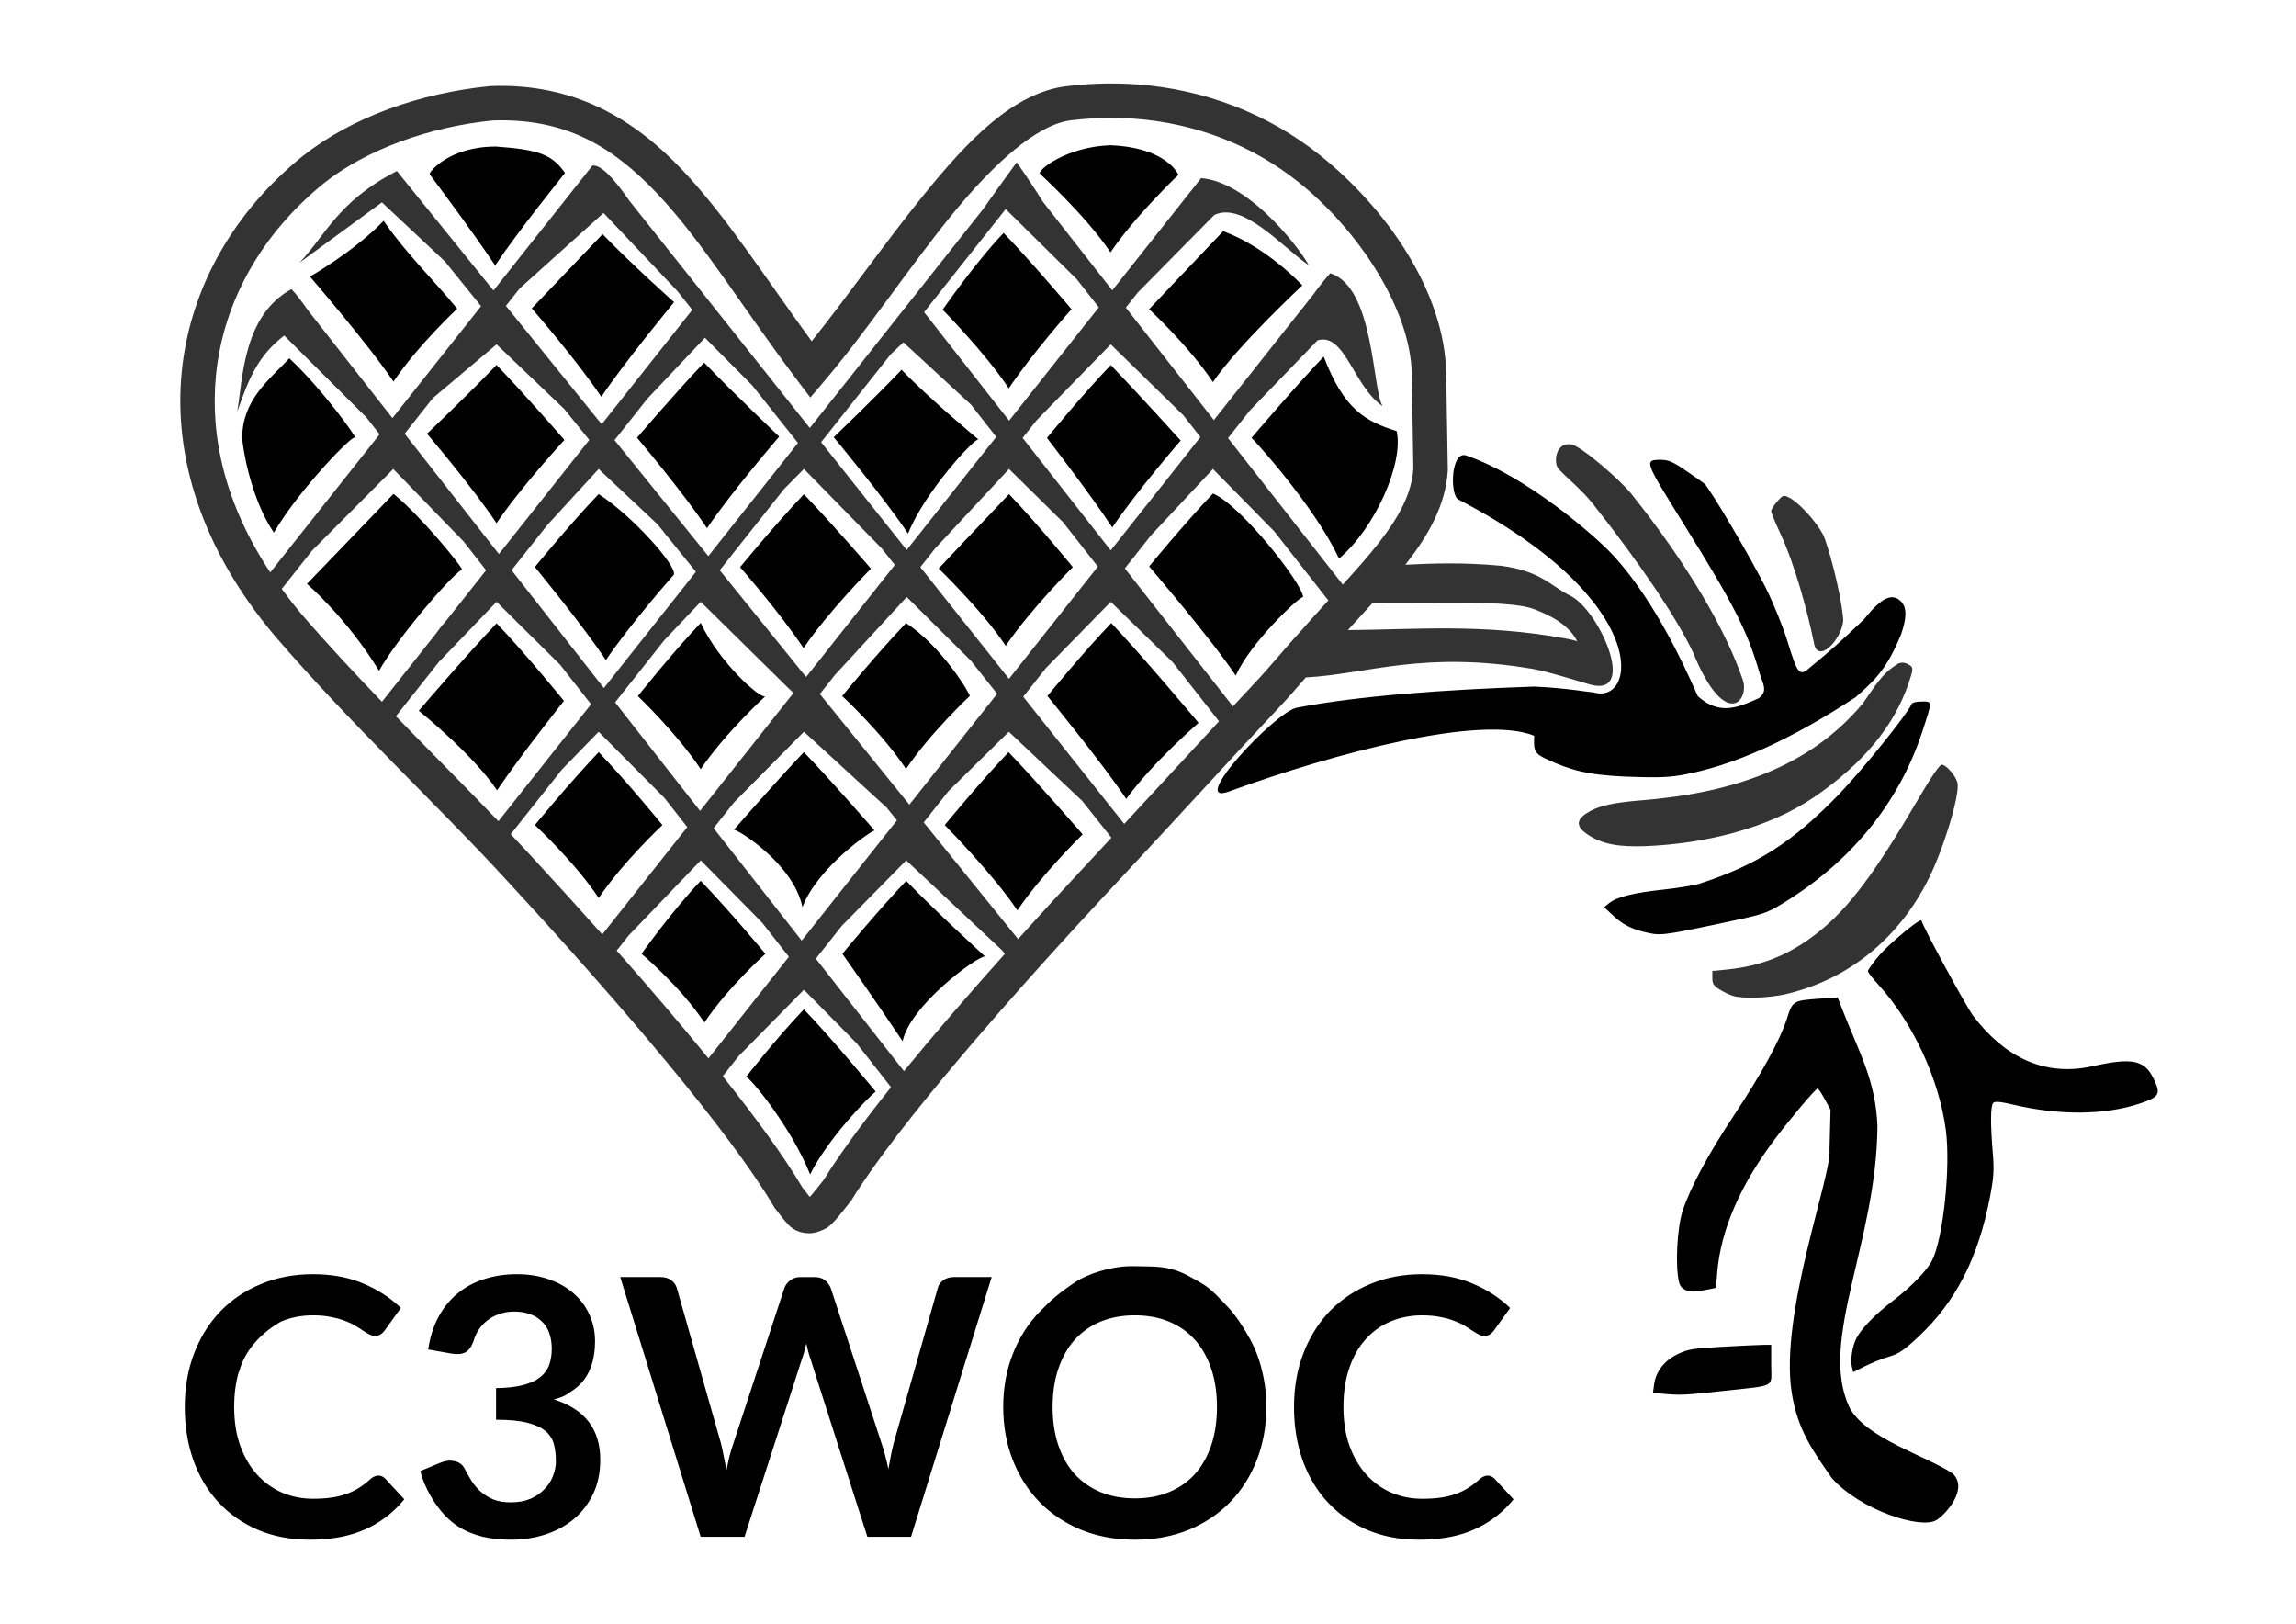 <?xml version="1.0" encoding="UTF-8" standalone="no"?>
<!-- Created with Inkscape (http://www.inkscape.org/) -->

<svg
   width="297mm"
   height="210mm"
   viewBox="0 0 297 210"
   version="1.1"
   id="svg8"
   inkscape:version="1.2.2 (b0a8486541, 2022-12-01)"
   sodipodi:docname="c3woc-siebdruck.svg"
   xmlns:inkscape="http://www.inkscape.org/namespaces/inkscape"
   xmlns:sodipodi="http://sodipodi.sourceforge.net/DTD/sodipodi-0.dtd"
   xmlns:xlink="http://www.w3.org/1999/xlink"
   xmlns="http://www.w3.org/2000/svg"
   xmlns:svg="http://www.w3.org/2000/svg"
   xmlns:rdf="http://www.w3.org/1999/02/22-rdf-syntax-ns#"
   xmlns:cc="http://creativecommons.org/ns#"
   xmlns:dc="http://purl.org/dc/elements/1.1/">
  <title
     id="title721">C3WOC Logo</title>
  <defs
     id="defs2">
    <color-profile
       name="ISO-Coated-v2-300---ECI-"
       xlink:href="/usr/share/color/icc/colord/ISOcoated_v2_300_eci.icc"
       id="color-profile724" />
  </defs>
  <sodipodi:namedview
     id="base"
     pagecolor="#ffffff"
     bordercolor="#666666"
     borderopacity="1.0"
     inkscape:pageopacity="0.0"
     inkscape:pageshadow="2"
     inkscape:zoom="0.5"
     inkscape:cx="113"
     inkscape:cy="616"
     inkscape:document-units="mm"
     inkscape:current-layer="layer2"
     showgrid="false"
     inkscape:window-width="1920"
     inkscape:window-height="1043"
     inkscape:window-x="0"
     inkscape:window-y="0"
     inkscape:window-maximized="1"
     showguides="false"
     inkscape:guide-bbox="true"
     fit-margin-top="0"
     fit-margin-left="0"
     fit-margin-right="0"
     fit-margin-bottom="0"
     inkscape:snap-grids="true"
     inkscape:snap-to-guides="true"
     inkscape:snap-page="true"
     inkscape:showpageshadow="2"
     inkscape:pagecheckerboard="0"
     inkscape:deskcolor="#d1d1d1">
    <sodipodi:guide
       position="73.999,51.999"
       orientation="0,1"
       id="guide828"
       inkscape:locked="false" />
    <sodipodi:guide
       position="40.098,-0.001"
       orientation="0,1"
       id="guide1135"
       inkscape:locked="false" />
    <inkscape:grid
       type="xygrid"
       id="grid1625"
       originx="114.832"
       originy="-156.484" />
    <sodipodi:guide
       position="73.999,51.999"
       orientation="1,0"
       id="guide4777"
       inkscape:locked="false" />
    <sodipodi:guide
       position="26.847,26.099"
       orientation="1,0"
       id="guide1080"
       inkscape:locked="false" />
    <sodipodi:guide
       position="21.422,40.247"
       orientation="0,1"
       id="guide1118"
       inkscape:locked="false" />
    <sodipodi:guide
       position="28.943,19.654"
       orientation="0,1"
       id="guide1208"
       inkscape:locked="false" />
    <sodipodi:guide
       position="28.286,23.763"
       orientation="0,1"
       id="guide1238"
       inkscape:locked="false" />
    <sodipodi:guide
       position="23.55,38.549"
       orientation="1,0"
       id="guide1252"
       inkscape:locked="false" />
    <sodipodi:guide
       position="30.115,20.213"
       orientation="1,0"
       id="guide1254"
       inkscape:locked="false" />
    <sodipodi:guide
       position="24.556,20.256"
       orientation="0,1"
       id="guide1266"
       inkscape:locked="false" />
    <sodipodi:guide
       position="33.395,39.456"
       orientation="1,0"
       id="guide1286"
       inkscape:locked="false" />
    <sodipodi:guide
       position="30.542,27.876"
       orientation="0,1"
       id="guide1330"
       inkscape:locked="false" />
    <sodipodi:guide
       position="27.397,31.992"
       orientation="0,1"
       id="guide1348"
       inkscape:locked="false" />
    <sodipodi:guide
       position="36.652,27.356"
       orientation="1,0"
       id="guide1350"
       inkscape:locked="false" />
    <sodipodi:guide
       position="20.287,24.398"
       orientation="1,0"
       id="guide1352"
       inkscape:locked="false" />
    <sodipodi:guide
       position="24.887,36.116"
       orientation="0,1"
       id="guide1402"
       inkscape:locked="false" />
    <sodipodi:guide
       position="17.026,29.662"
       orientation="1,0"
       id="guide1428"
       inkscape:locked="false" />
    <sodipodi:guide
       position="13.725,31.122"
       orientation="1,0"
       id="guide1430"
       inkscape:locked="false" />
    <sodipodi:guide
       position="35.397,44.358"
       orientation="0,1"
       inkscape:locked="false"
       id="guide4050" />
    <sodipodi:guide
       position="39.918,40.261"
       orientation="1,0"
       inkscape:locked="false"
       id="guide4052" />
    <sodipodi:guide
       position="25.491,48.503"
       orientation="0,1"
       inkscape:locked="false"
       id="guide4464" />
    <sodipodi:guide
       position="14.399,39.621"
       orientation="0,1"
       inkscape:locked="false"
       id="guide5787" />
    <sodipodi:guide
       position="26.913,39.252"
       orientation="0,1"
       inkscape:locked="false"
       id="guide5789" />
    <sodipodi:guide
       position="20.562,47.766"
       orientation="0,1"
       inkscape:locked="false"
       id="guide5791" />
    <sodipodi:guide
       position="20.612,47.424"
       orientation="0,1"
       inkscape:locked="false"
       id="guide5793" />
    <sodipodi:guide
       position="36.921,43.235"
       orientation="0,1"
       inkscape:locked="false"
       id="guide5795" />
    <sodipodi:guide
       position="36.927,43.609"
       orientation="0,1"
       inkscape:locked="false"
       id="guide5797" />
    <sodipodi:guide
       position="10.471,43.101"
       orientation="1,0"
       inkscape:locked="false"
       id="guide5799" />
    <sodipodi:guide
       position="17.347,35.009"
       orientation="0,1"
       inkscape:locked="false"
       id="guide5801" />
    <sodipodi:guide
       position="17.084,35.38"
       orientation="0,1"
       inkscape:locked="false"
       id="guide5803" />
    <sodipodi:guide
       position="43.189,42.71"
       orientation="1,0"
       inkscape:locked="false"
       id="guide5807" />
    <sodipodi:guide
       position="20.563,30.857"
       orientation="0,1"
       inkscape:locked="false"
       id="guide5809" />
    <sodipodi:guide
       position="21.732,31.231"
       orientation="0,1"
       inkscape:locked="false"
       id="guide5811" />
    <sodipodi:guide
       position="26.982,22.614"
       orientation="0,1"
       inkscape:locked="false"
       id="guide5813" />
    <sodipodi:guide
       position="26.724,22.994"
       orientation="0,1"
       inkscape:locked="false"
       id="guide5815" />
    <sodipodi:guide
       position="31.196,26.748"
       orientation="0,1"
       id="guide5832"
       inkscape:locked="false" />
    <sodipodi:guide
       position="32.691,27.122"
       orientation="0,1"
       id="guide5834"
       inkscape:locked="false" />
    <sodipodi:guide
       position="45.045,40.514"
       orientation="1,0"
       id="guide5836"
       inkscape:locked="false" />
    <sodipodi:guide
       position="8.7,39.621"
       orientation="1,0"
       id="guide5838"
       inkscape:locked="false" />
  </sodipodi:namedview>
  <g
     inkscape:groupmode="layer"
     id="layer2"
     inkscape:label="C3WOC Logo"
     transform="translate(0,158)">
    <path
       id="path956-6"
       style="-inkscape-font-specification:'Lato Bold';fill:#333333;stroke-width:1.162"
       d="M 144.773 -147.197 C 142.539 -147.247 140.271 -147.136 137.984 -146.858 C 131.111 -146.019 125.293 -139.942 119.578 -132.906 C 114.499 -126.653 109.614 -119.614 104.994 -113.867 C 99.048 -121.995 94.035 -129.919 88.256 -136.022 C 81.9 -142.734 74.194 -147.262 63.498 -146.871 L 63.43 -146.869 L 63.362 -146.861 C 54.275 -145.965 45.505 -142.823 39.211 -137.859 L 39.201 -137.853 L 39.191 -137.845 C 30.398 -130.751 24.614 -120.927 23.514 -109.968 C 22.414 -99.01 26.042 -87.006 35.59 -75.708 L 35.596 -75.701 L 35.601 -75.693 C 45.424 -64.279 56.713 -53.768 65.108 -44.619 L 65.111 -44.615 L 65.115 -44.611 C 80.317 -28.186 94.551 -11.395 100.117 -1.925 L 100.199 -1.783 L 100.303 -1.656 C 100.637 -1.241 100.949 -0.815 101.293 -0.388 C 101.453 -0.19 101.667 0.071 101.953 0.346 L 101.955 0.348 L 101.959 0.352 C 101.713 0.117 102.069 0.582 102.656 0.956 C 103.243 1.329 104.025 1.51 104.787 1.5 L 104.791 1.5 L 104.795 1.5 C 105.849 1.482 107.025 0.762 106.973 0.799 L 106.977 0.797 L 106.981 0.795 C 107.278 0.588 107.516 0.361 107.633 0.246 L 107.635 0.244 L 107.637 0.242 C 107.933 -0.048 108.181 -0.333 108.422 -0.621 L 108.422 -0.623 L 108.424 -0.623 C 108.916 -1.21 109.451 -1.898 110.016 -2.603 L 110.104 -2.711 L 110.176 -2.83 C 115.939 -12.222 130.538 -28.989 145.264 -44.727 C 152.661 -52.632 160.034 -60.773 165.21 -66.242 C 166.622 -67.735 167.852 -69.151 168.914 -70.383 C 176.996 -70.828 184.125 -73.889 198.337 -71.475 C 200.278 -71.145 205.123 -69.613 205.656 -69.477 C 211.904 -67.723 206.881 -79.009 203.206 -80.916 C 200.594 -82.167 199.387 -84.151 194.18 -84.824 C 189.19 -85.293 185.233 -85.13 181.796 -84.961 C 184.739 -88.712 186.979 -92.596 187.276 -97.094 L 187.282 -97.186 L 187.075 -109.666 C 186.898 -120.278 179.31 -131.094 170.731 -137.941 C 164.05 -143.273 155.832 -146.459 146.995 -147.092 L 146.994 -147.092 C 146.258 -147.144 145.517 -147.18 144.773 -147.197 z M 144.671 -142.747 C 145.343 -142.732 146.012 -142.701 146.676 -142.654 C 154.646 -142.089 161.983 -139.224 167.951 -134.461 C 175.696 -128.28 182.483 -118.017 182.623 -109.592 L 182.826 -97.363 C 182.609 -94.184 180.98 -91.134 178.289 -87.705 C 176.966 -86.019 175.398 -84.262 173.695 -82.392 L 158.851 -101.34 L 161.69 -104.926 L 170.432 -113.983 C 173.997 -115.039 175.089 -107.965 178.859 -105.471 C 177.511 -107.414 177.816 -120.904 172.07 -122.652 C 172.067 -122.649 172.063 -122.645 172.06 -122.642 L 172.052 -122.649 L 171.926 -122.49 C 171.227 -121.694 170.531 -120.809 169.847 -119.864 L 157.023 -103.673 L 145.631 -118.214 L 147.178 -120.168 L 157.079 -130.199 C 160.812 -131.973 165.88 -126.041 169.279 -123.704 C 168.924 -124.658 162.126 -134.363 155.376 -134.967 L 143.88 -120.45 L 134.899 -131.914 C 133.911 -133.498 132.791 -135.202 131.517 -137.012 C 129.665 -134.47 128.25 -132.488 127.103 -130.868 L 104.754 -102.649 L 81.391 -132.067 C 79.53 -134.77 77.742 -136.771 76.626 -136.581 L 63.835 -120.43 L 51.327 -135.892 L 51.259 -135.837 C 43.717 -131.966 42.035 -127.459 38.741 -124.028 L 49.401 -131.828 L 57.537 -124.204 L 62.229 -118.402 L 50.763 -103.925 L 39.733 -118.005 C 39.018 -119.048 38.329 -119.949 37.702 -120.607 C 31.457 -117.204 31.414 -109.081 30.689 -104.745 C 32.19 -109.032 33.32 -111.936 36.764 -114.604 L 47.395 -104.015 L 49.105 -101.831 L 34.957 -83.967 C 29.156 -92.739 27.138 -101.487 27.945 -109.523 C 28.917 -119.2 34.007 -127.934 41.978 -134.369 C 47.376 -138.622 55.416 -141.585 63.723 -142.418 C 73.105 -142.743 79.188 -139.121 85.023 -132.959 C 90.872 -126.782 96.188 -118.005 103.148 -108.799 L 104.82 -106.586 L 106.619 -108.699 C 112.002 -115.025 117.518 -123.306 123.035 -130.099 C 128.553 -136.892 134.155 -141.905 138.523 -142.438 C 140.601 -142.691 142.654 -142.792 144.671 -142.747 z M 130.093 -130.957 L 139.285 -121.887 L 142.136 -118.248 L 130.533 -103.598 L 119.539 -117.63 L 130.093 -130.957 z M 78.073 -130.456 L 87.607 -120.371 L 89.55 -117.925 L 77.831 -103.129 L 65.441 -118.445 L 67.225 -120.697 L 78.073 -130.456 z M 91.188 -114.317 C 93.235 -112.255 95.282 -110.192 97.329 -108.129 L 103.22 -100.712 L 91.627 -86.075 L 79.493 -101.075 L 83.729 -106.423 C 86.215 -109.055 88.701 -111.686 91.188 -114.317 z M 116.858 -113.727 L 125.582 -105.689 L 128.868 -101.495 L 117.285 -86.871 L 106.217 -100.808 L 115.208 -112.162 L 116.858 -113.727 z M 64.236 -113.466 L 72.999 -105.09 L 76.225 -101.101 L 64.537 -86.343 L 52.344 -101.907 L 55.983 -106.503 L 64.236 -113.466 z M 143.681 -113.466 L 153.084 -104.274 L 155.279 -101.47 L 143.677 -86.82 L 132.284 -101.362 L 134.086 -103.637 L 143.681 -113.466 z M 202.883 -100.552 C 201.192 -100.51 200.999 -98.181 201.534 -97.463 C 202.161 -96.621 204.487 -94.814 206.026 -92.868 C 212.074 -85.221 216.839 -78.195 219.016 -73.596 C 223.154 -63.457 226.352 -67.366 225.444 -70.062 C 223.282 -76.41 218.442 -84.846 211.016 -94.136 C 209.56 -95.957 204.47 -100.347 203.242 -100.529 C 203.116 -100.547 202.996 -100.555 202.883 -100.552 z M 103.992 -97.349 L 114.052 -87.073 L 115.751 -84.933 L 104.274 -70.442 L 93.103 -84.251 L 101.402 -94.729 L 103.992 -97.349 z M 50.873 -97.342 L 59.945 -87.994 L 62.879 -84.249 L 57.677 -77.68 C 57.227 -77.178 56.819 -76.665 56.461 -76.145 L 49.406 -67.237 C 45.859 -70.926 42.326 -74.709 38.99 -78.584 L 38.988 -78.588 C 38.075 -79.668 37.238 -80.75 36.445 -81.833 L 40.378 -86.799 L 50.873 -97.342 z M 77.438 -97.342 L 85.039 -90.206 L 90.021 -84.047 L 78.115 -69.012 L 66.173 -84.256 L 70.808 -90.109 L 77.438 -97.342 z M 130.524 -97.342 L 137.509 -90.464 L 142.012 -84.718 L 130.52 -70.207 L 119.05 -84.65 L 121.016 -87.134 C 121.011 -87.125 121.005 -87.115 121 -87.106 L 130.524 -97.342 z M 156.903 -97.342 L 164.812 -89.302 L 171.829 -80.346 C 170.601 -79.003 169.344 -77.62 168.051 -76.137 C 166.409 -74.395 164.476 -71.946 161.975 -69.303 C 161.215 -68.5 160.328 -67.542 159.486 -66.64 L 145.504 -84.487 L 148.898 -88.772 L 156.903 -97.342 z M 230.802 -93.87 C 230.555 -93.863 230.351 -93.652 229.901 -93.148 C 229.468 -92.664 229.114 -92.103 229.114 -91.903 C 229.114 -91.703 229.65 -90.39 230.304 -88.985 C 232.265 -84.776 233.903 -78.496 234.625 -74.953 C 235.053 -71.944 238.256 -75.231 238.439 -77.796 C 238.118 -81.745 236.294 -87.975 235.82 -88.866 C 234.896 -90.605 232.728 -92.975 231.464 -93.628 C 231.161 -93.785 230.971 -93.875 230.802 -93.87 z M 117.288 -80.786 L 125.584 -72.553 L 128.985 -68.27 L 117.63 -53.931 L 106.054 -68.241 L 108.003 -70.702 L 117.288 -80.786 z M 64.236 -80.166 L 72.455 -72.025 L 76.456 -66.918 L 64.475 -51.789 C 60.327 -56.118 55.786 -60.656 51.212 -65.366 L 56.777 -72.393 L 64.236 -80.166 z M 90.644 -80.166 L 102.628 -68.364 L 90.56 -53.126 L 79.566 -67.159 L 85.929 -75.193 L 90.644 -80.166 z M 143.681 -80.166 L 151.702 -72.348 L 157.684 -64.712 C 154.017 -60.755 149.773 -56.128 145.425 -51.44 L 132.36 -67.89 L 135.283 -71.581 L 143.681 -80.166 z M 188.084 -80.053 C 192.774 -80.045 196.576 -79.916 198.436 -79.219 C 200.443 -78.446 202.949 -77.241 204.031 -75.033 C 204.029 -75.031 204.028 -75.029 204.027 -75.027 C 204.009 -75.06 203.814 -75.182 202.498 -75.423 C 191.834 -77.375 183.054 -76.57 174.357 -76.507 C 175.463 -77.719 176.534 -78.891 177.58 -80.047 C 181.271 -80.011 184.885 -80.059 188.084 -80.053 z M 246.067 -72.29 C 245.912 -72.287 245.743 -72.258 245.562 -72.189 C 243.931 -71.154 243.319 -70.513 241.015 -67.082 C 234.347 -59.026 224.5 -55.467 212.362 -54.493 C 208.454 -54.179 206.582 -53.734 205.165 -52.779 C 203.869 -51.905 203.919 -51.061 205.325 -50.098 C 207.155 -48.845 209.299 -48.418 212.983 -48.571 C 220.411 -48.879 228.668 -50.799 234.705 -54.931 C 241.059 -59.282 244.991 -64.118 246.858 -69.545 C 247.489 -71.38 247.51 -71.651 247.063 -71.944 C 246.874 -72.069 246.532 -72.299 246.067 -72.29 z M 102.1 -69.116 L 102.668 -68.414 L 102.646 -68.387 C 102.501 -68.568 102.317 -68.814 102.1 -69.116 z M 77.437 -63.359 L 85.946 -54.805 L 88.902 -51.032 L 77.906 -37.147 C 74.82 -40.608 71.641 -44.115 68.389 -47.629 L 68.383 -47.637 C 67.637 -48.45 66.848 -49.281 66.065 -50.11 L 72.711 -58.502 L 77.437 -63.359 z M 103.992 -63.359 L 114.678 -53.568 L 116.024 -51.904 L 103.704 -36.348 L 92.312 -50.89 L 94.946 -54.216 L 103.992 -63.359 z M 130.498 -63.359 L 139.985 -54.42 L 143.767 -49.657 C 143.18 -49.026 142.602 -48.398 142.014 -47.77 C 138.522 -44.038 135.052 -40.267 131.694 -36.545 L 119.487 -51.636 L 122.683 -55.672 L 130.498 -63.359 z M 251.179 -59.099 C 250.886 -59.093 249.773 -57.459 248.009 -54.445 C 242.527 -45.079 239.158 -40.594 235.269 -37.482 C 231.623 -34.565 227.921 -33.051 223.337 -32.602 L 221.502 -32.423 L 221.502 -31.515 C 221.502 -30.77 221.673 -30.501 222.457 -30.017 C 222.983 -29.692 223.747 -29.325 224.156 -29.202 C 225.501 -28.797 228.924 -28.922 231.153 -29.457 C 239.168 -31.38 245.632 -36.634 249.483 -44.355 C 251.477 -48.352 253.567 -55.332 253.203 -56.781 C 252.977 -57.681 251.729 -59.11 251.179 -59.099 z M 90.644 -46.725 L 98.598 -38.655 L 102.046 -34.254 L 91.642 -21.117 C 88.074 -25.509 84.05 -30.214 79.772 -35.056 L 81.385 -37.092 C 81.377 -37.077 81.367 -37.062 81.359 -37.047 L 90.644 -46.725 z M 117.221 -46.725 L 129.626 -35.09 L 129.989 -34.641 C 125.258 -29.356 120.793 -24.202 116.93 -19.465 L 105.532 -34.015 L 108.894 -38.261 L 117.221 -46.725 z M 103.992 -29.992 L 110.813 -23.063 L 115.258 -17.389 C 111.649 -12.87 108.634 -8.773 106.531 -5.375 C 105.948 -4.647 105.417 -3.968 105.01 -3.482 C 104.9 -3.352 104.835 -3.288 104.752 -3.195 C 104.508 -3.499 104.184 -3.933 103.793 -4.42 C 101.421 -8.415 97.848 -13.338 93.492 -18.813 L 95.572 -21.439 L 103.992 -29.992 z "
       inkscape:label="HEART" />
    <path
       id="path960"
       style="font-style:normal;font-variant:normal;font-weight:bold;font-stretch:normal;font-size:medium;line-height:1.25;font-family:Lato;-inkscape-font-specification:'Lato Bold';letter-spacing:0px;word-spacing:0px;display:inline;fill:#000000;fill-opacity:1;stroke:none;stroke-width:1.162"
       d="m 143.614,-139.218 c -5.693,0.203 -9.455,3.249 -9.093,3.692 0,0 6.025,5.509 9.126,10.167 3.141,-4.659 8.781,-10.034 8.781,-10.034 0.001,-4.1e-4 -1.424,-3.53 -8.813,-3.826 z m -79.43,0.172 c -6.018,-0.037 -8.758,3.325 -8.605,3.587 0,0 5.367,7.132 8.468,11.79 3.141,-4.659 9.037,-11.958 9.037,-11.958 -1.645,-2.377 -3.361,-3.023 -8.9,-3.419 z m -14.561,9.599 c -3.719,3.894 -9.527,7.222 -9.527,7.222 0,0 7.699,8.922 10.799,13.581 3.141,-4.659 8.245,-9.431 8.245,-9.431 -3.138,-3.823 -6.741,-7.289 -9.517,-11.372 z m 108.605,1.343 c -3.719,3.894 -9.581,10.093 -9.581,10.093 0,0 5.155,4.772 8.256,9.431 3.141,-4.659 11.558,-12.508 11.558,-12.508 0,0 -4.456,-4.874 -10.233,-7.017 z m -28.406,0.227 c -3.719,3.894 -7.887,9.933 -7.887,9.933 0,0 5.456,5.509 8.557,10.167 3.141,-4.659 8.112,-10.234 8.112,-10.234 0,0 -5.038,-5.972 -8.781,-9.866 z m -51.874,0.161 c -3.719,3.894 -9.159,9.598 -9.159,9.598 0,0 5.891,6.78 8.992,11.439 3.141,-4.659 9.416,-12.242 9.416,-12.242 0,0 -5.507,-4.901 -9.249,-8.795 z m 93.28,15.837 c -3.719,3.894 -9.344,10.519 -9.344,10.519 0,-0.14 8.22,8.851 11.321,15.607 4.655,-3.901 8.4,-12.363 7.46,-16.491 -4.095,-1.285 -6.802,-2.806 -9.437,-9.635 z m -133.801,0.219 c -2.582,2.752 -6.093,5.385 -6.092,10.288 -0.003,0.82 0.977,7.662 4.091,12.262 3.141,-5.429 10.514,-13.084 10.514,-12.249 0.333,0.067 -4.223,-6.298 -8.513,-10.301 z m 53.655,0.556 c -3.719,3.894 -8.681,9.715 -8.681,9.715 0,0 5.958,7.048 9.058,11.707 3.141,-4.659 9.336,-11.849 9.336,-11.849 0,0 -5.971,-5.679 -9.713,-9.573 z m -26.853,0.302 c -3.719,3.894 -8.992,8.895 -8.992,8.895 0,0 5.891,6.914 8.992,11.573 3.141,-4.659 8.781,-10.769 8.781,-10.769 0,0 -5.038,-5.805 -8.781,-9.699 z m 79.453,0.011 c -3.719,3.894 -8.255,9.431 -8.255,9.431 0,0 5.356,6.914 8.456,11.573 3.141,-4.659 8.848,-11.238 8.848,-11.238 0,0 -5.306,-5.872 -9.049,-9.766 z m -27.059,0.614 c -3.719,3.894 -8.776,8.721 -8.776,8.721 0,0 6.511,7.812 9.612,12.471 2.109,-5.346 8.688,-12.46 9.115,-12.175 0,0 -6.209,-5.123 -9.951,-9.017 z m 72.661,11.037 c -1.642,0.133 -1.686,5.278 -0.606,5.759 25.229,13.134 23.013,26.613 17.452,24.927 -0.064,0.064 -3.501,-0.58 -7.674,-0.748 -11.768,0.398 -22.686,1.194 -30.699,2.728 -2.775,0.492 -14.42,12.976 -8.675,10.802 13.458,-4.895 32.443,-9.963 39.381,-7.17 -0.119,1.981 0.088,2.352 1.708,3.069 2.892,1.334 5.083,1.995 10.082,2.213 3.088,0.107 5.178,0.173 7.229,-0.191 6.835,-1.213 14.294,-4.658 22.573,-10.091 2.507,-2.214 4.038,-3.65 5.87,-8.139 0.704,-2.044 0.762,-3.399 0.024,-4.185 -1.141,-1.215 -2.536,-0.606 -4.818,2.258 -2.821,2.693 -4.587,4.272 -6.828,6.096 -1.547,1.358 -1.702,1.236 -3.123,-3.369 -0.536,-1.737 -1.756,-4.742 -2.71,-6.677 -1.889,-3.83 -7.334,-13.063 -8.029,-13.615 -0.237,-0.188 -1.329,-0.953 -2.425,-1.699 -1.627,-1.107 -2.208,-1.357 -3.161,-1.357 -2.201,0 -2.17,0.09 2.87,8.18 6.605,10.604 8.318,13.965 9.888,19.401 0.391,1.355 1.157,2.321 -0.119,3.257 -2.635,1.184 -5.04,2.262 -7.859,-0.254 l -1.053,-2.311 c -2.31,-5.07 -5.901,-11.661 -10.072,-16.092 -2.217,-2.355 -10.969,-10.039 -18.874,-12.751 -0.124,-0.039 -0.24,-0.052 -0.35,-0.043 z m -32.379,4.965 c -3.719,3.894 -8.256,9.431 -8.256,9.431 0,0 8.1,9.458 11.201,14.116 1.976,-4.341 8.125,-10.114 8.714,-10.167 -0.074,-1.709 -8.02,-11.86 -11.659,-13.38 z m -105.999,0.047 c -3.719,3.894 -11.201,11.64 -11.201,11.64 0,0 5.108,4.345 9.326,11.239 2.336,-4.122 8.933,-11.92 10.722,-13.113 -0.116,-0.521 -5.338,-6.918 -8.848,-9.765 z m 26.533,0.028 c -3.719,3.894 -8.255,9.431 -8.255,9.431 0,0 6.092,7.383 9.193,12.042 3.141,-4.659 8.781,-11.038 8.781,-11.038 0.492,-1.106 -5.458,-7.707 -9.718,-10.435 z m 53.085,0.011 c -3.719,3.894 -9.107,9.62 -9.107,9.62 0,0 5.58,5.34 8.681,9.999 3.141,-4.659 8.671,-10.189 8.671,-10.189 0,0 -4.502,-5.537 -8.245,-9.43 z m -26.534,0.012 c -3.719,3.894 -8.255,9.431 -8.255,9.431 0,0 5.107,5.814 8.208,10.472 3.141,-4.659 8.718,-10.283 8.718,-10.283 0,0 -4.929,-5.726 -8.671,-9.62 z M 90.644,-77.433 c -3.719,3.894 -8.13,9.466 -8.13,9.466 0,0 5.029,4.784 8.13,9.443 3.141,-4.659 8.371,-9.443 8.371,-9.443 -0.567,0.497 -6.006,-4.367 -8.371,-9.466 z m 26.554,0.018 c -3.719,3.894 -8.255,9.431 -8.255,9.431 0,0 5.154,4.772 8.255,9.431 3.141,-4.659 8.245,-9.431 8.245,-9.431 0.142,-0.114 -3.51,-6.331 -8.245,-9.431 z m 26.546,0 c -3.719,3.894 -8.255,9.431 -8.255,9.431 0,0 7.096,8.655 10.197,13.313 3.476,-4.792 9.362,-9.838 9.362,-9.838 0,0 -7.561,-9.013 -11.304,-12.907 z m -79.508,0.03 c -3.719,3.894 -10.063,11.305 -10.063,11.305 0,0 7.022,5.637 10.123,10.296 3.141,-4.659 8.654,-11.568 8.654,-11.568 0,0 -4.971,-6.139 -8.714,-10.033 z m 184.352,10.12 c -0.762,0 -1.252,0.136 -1.342,0.371 -0.446,1.162 -6.466,8.629 -9.391,11.648 -5.977,6.169 -10.588,9.125 -17.983,11.526 -0.673,0.219 -2.814,0.57 -4.757,0.78 -3.858,0.418 -5.986,0.953 -6.971,1.75 l -0.636,0.515 1.043,0.984 c 1.281,1.208 2.346,1.782 4.117,2.22 2.054,0.508 2.294,0.483 9.206,-0.958 6.143,-1.28 6.524,-1.396 8.535,-2.61 8.943,-5.395 15.202,-13.048 18.236,-22.294 1.344,-4.095 1.346,-3.933 -0.056,-3.933 z M 77.445,-60.723 c -3.719,3.894 -8.256,9.431 -8.256,9.431 0,0 5.155,4.772 8.256,9.43 3.141,-4.659 8.245,-9.43 8.245,-9.43 0,0 -4.502,-5.537 -8.245,-9.431 z m 26.545,0 c -3.719,3.894 -9.06,10.046 -9.06,10.046 0.339,-0.17 7.721,4.365 8.871,9.999 1.986,-5.236 9.106,-10.018 9.334,-9.904 0,0 -5.402,-6.247 -9.145,-10.14 z m 26.474,0 c -3.719,3.894 -8.255,9.431 -8.255,9.431 0,0 6.292,6.378 9.393,11.037 3.141,-4.659 8.446,-9.832 8.446,-9.832 0,0 -5.841,-6.742 -9.584,-10.636 z m -39.82,16.639 c -3.719,3.894 -7.657,9.443 -7.657,9.443 0,0 5.029,4.228 8.13,8.886 3.141,-4.659 7.897,-8.886 7.897,-8.886 0,0 -4.628,-5.549 -8.371,-9.443 z m 26.582,0.012 c -3.719,3.894 -8.255,9.431 -8.255,9.431 0,0 4.686,6.647 7.787,11.305 0.987,-4.659 9.612,-10.97 10.655,-10.97 0,0 -6.444,-5.872 -10.186,-9.766 z m 131.274,5.094 c -0.324,-0.003 -2.301,1.541 -4.217,3.316 -1.595,1.476 -2.663,3.113 -2.663,3.26 0,0.147 0.612,0.937 1.359,1.755 4.441,4.859 7.846,12.186 8.723,18.767 0.644,4.831 -0.34,14.127 -1.794,16.937 -0.675,1.305 -2.697,3.38 -5.027,5.158 -2.261,1.726 -4.082,3.589 -4.727,4.835 -0.539,1.041 -0.827,2.822 -0.602,3.718 l 0.174,0.693 1.558,-0.781 c 0.857,-0.43 2.24,-0.979 3.075,-1.219 1.244,-0.358 1.932,-0.826 3.826,-2.597 4.8,-4.491 7.727,-10.206 9.224,-18.016 0.493,-2.569 0.555,-3.507 0.374,-5.662 -0.322,-3.841 -0.303,-6.184 0.054,-6.54 0.237,-0.237 0.902,-0.176 2.719,0.251 5.898,1.385 11.784,1.32 16.25,-0.179 2.547,-0.855 2.742,-1.209 1.769,-3.218 -1.173,-2.423 -2.802,-2.752 -7.92,-1.596 -6.412,1.408 -11.483,-1.355 -15.451,-6.566 -1.019,-1.441 -6.303,-11.163 -6.663,-12.294 -0.006,-0.014 -0.021,-0.022 -0.042,-0.022 z m -10.792,9.973 -2.354,0.167 c -3.393,0.241 -3.478,0.293 -4.194,2.548 -0.874,2.755 -3.246,7.089 -6.885,12.576 -3.278,4.943 -5.572,9.2 -6.594,12.24 -0.753,2.241 -1.008,7.339 -0.469,9.379 0.431,1.606 2.667,1.096 4.756,0.657 l 0.176,-2.083 c 0.455,-5.384 2.955,-11.172 7.359,-17.039 2.02,-2.691 5.343,-6.635 5.617,-6.665 0.088,-0.01 0.5,0.606 0.915,1.369 l 0.754,1.386 -0.135,5.206 c 0.332,3.198 -6.48,21.165 -4.887,31.364 0.758,4.852 2.729,7.515 5.192,11.073 3.727,4.163 11.523,6.651 13.525,5.43 1.231,-0.751 4.238,-4.118 2.055,-6.069 -3.474,-2.285 -11.343,-4.579 -13.336,-8.581 -3.979,-8.606 3.565,-21.289 3.654,-36.35 -0.24,-5.817 -2.303,-9.36 -4.308,-14.466 z m -133.718,1.548 c -3.686,3.859 -7.42,8.668 -7.486,8.753 0.317,-0.195 5.791,6.351 8.289,12.586 2.477,-4.907 7.878,-10.306 8.48,-10.703 0,0 -5.541,-6.742 -9.283,-10.636 z m -7.486,8.753 c -0.005,0.003 -0.009,0.008 -0.012,0.015 0,0 0.011,-0.015 0.012,-0.015 z m 49.808,24.462 c -2.637,0.011 -5.687,1.03 -7.211,2.057 -2.329,1.566 -3.136,2.331 -4.637,3.861 -1.487,1.533 -2.641,3.354 -3.462,5.46 -0.821,2.091 -1.231,4.368 -1.231,6.831 0,2.463 0.41,4.748 1.231,6.854 0.821,2.091 1.975,3.903 3.462,5.437 1.502,1.533 3.299,2.734 5.39,3.601 1.307,0.532 2.701,0.898 4.184,1.098 h 5.2e-4 c 0.741,0.1 1.504,0.158 2.289,0.175 0.157,0.003 0.315,0.005 0.473,0.005 2.556,0 4.88,-0.426 6.971,-1.277 2.091,-0.867 3.88,-2.068 5.367,-3.601 1.487,-1.533 2.633,-3.346 3.439,-5.437 0.821,-2.107 1.231,-4.392 1.231,-6.854 0,-1.642 -0.186,-3.206 -0.558,-4.693 -0.356,-1.487 -0.883,-2.866 -1.58,-4.136 -0.697,-1.27 -1.831,-3.076 -2.838,-4.098 -0.991,-1.038 -2.115,-2.337 -3.369,-3.049 -1.255,-0.728 -2.445,-1.474 -3.947,-1.861 -1.502,-0.403 -3.247,-0.333 -4.951,-0.368 -0.084,-0.002 -0.169,-0.002 -0.254,-0.002 z M 40.491,6.796 c -2.463,0 -4.709,0.426 -6.738,1.278 -2.029,0.836 -3.779,2.014 -5.251,3.532 -0.819,0.854 -1.535,1.801 -2.148,2.841 v 5.17e-4 c -0.477,0.809 -0.892,1.674 -1.244,2.596 -0.805,2.091 -1.208,4.399 -1.208,6.924 0,2.494 0.372,4.794 1.115,6.901 0.759,2.107 1.843,3.918 3.253,5.436 v 5.16e-4 c 1.409,1.518 3.106,2.703 5.089,3.555 1.998,0.852 4.244,1.277 6.738,1.277 1.22,0 2.362,-0.086 3.428,-0.258 0.304,-0.049 0.603,-0.105 0.895,-0.168 1.022,-0.221 1.966,-0.528 2.833,-0.921 0.375,-0.168 0.739,-0.351 1.091,-0.547 0.235,-0.131 0.464,-0.268 0.689,-0.411 0.787,-0.501 1.514,-1.078 2.18,-1.73 0.19,-0.186 0.375,-0.379 0.556,-0.577 0.18,-0.199 0.356,-0.404 0.526,-0.615 -0.048,-0.055 -0.112,-0.124 -0.179,-0.195 L 49.831,33.236 c -0.263,-0.263 -0.565,-0.395 -0.906,-0.395 -0.186,0 -0.364,0.047 -0.534,0.14 -0.17,0.077 -0.333,0.186 -0.488,0.325 -0.511,0.465 -1.03,0.86 -1.556,1.185 -0.511,0.31 -1.061,0.565 -1.65,0.767 -0.573,0.201 -1.208,0.348 -1.905,0.441 -0.682,0.093 -1.448,0.14 -2.3,0.14 -1.425,0 -2.757,-0.263 -3.996,-0.79 -1.239,-0.542 -2.316,-1.317 -3.23,-2.324 -0.914,-1.007 -1.642,-2.246 -2.184,-3.717 -0.527,-1.471 -0.79,-3.152 -0.79,-5.042 0,-1.721 0.209,-3.266 0.627,-4.634 -3.01e-4,0.019 -8.55e-4,0.037 -0.001,0.056 -0.005,0.575 0.27,-3.503 5.415,-6.457 0.157,-0.068 0.315,-0.131 0.476,-0.191 h 5.17e-4 c 0.08,-0.03 0.161,-0.058 0.242,-0.086 0.406,-0.138 0.825,-0.249 1.256,-0.334 h 5.17e-4 c 0.086,-0.017 0.173,-0.033 0.26,-0.048 0.087,-0.015 0.175,-0.029 0.263,-0.041 0.44,-0.064 0.893,-0.101 1.358,-0.111 h 5.17e-4 c 0.093,-0.002 0.186,-0.003 0.28,-0.003 0.883,0 1.657,0.07 2.323,0.209 0.511,0.093 0.974,0.208 1.39,0.344 0.138,0.045 0.272,0.093 0.399,0.144 0.511,0.186 0.961,0.395 1.348,0.627 0.387,0.232 0.728,0.449 1.022,0.651 0.147,0.093 0.288,0.18 0.424,0.261 h 5.17e-4 c 0.012,0.007 0.023,0.013 0.035,0.02 0.123,0.073 0.241,0.143 0.354,0.206 0.06,0.03 0.119,0.055 0.177,0.078 0.002,8.66e-4 0.004,0.002 0.007,0.003 h 5.17e-4 c 0.002,6.75e-4 0.003,0.001 0.005,0.002 0.181,0.068 0.358,0.103 0.53,0.103 0.341,0 0.604,-0.07 0.79,-0.209 0.201,-0.139 0.364,-0.302 0.488,-0.488 L 51.852,11.164 C 51.769,11.083 51.684,11.002 51.599,10.923 50.316,9.732 48.782,8.759 46.996,8.004 45.343,7.299 43.476,6.903 41.395,6.815 h -5.17e-4 c -0.297,-0.013 -0.598,-0.019 -0.904,-0.019 z m 26.352,0 c -1.487,0 -2.881,0.209 -4.182,0.627 -1.286,0.403 -2.432,1.015 -3.439,1.836 -0.991,0.805 -1.82,1.82 -2.486,3.044 -0.375,0.68 -0.68,1.423 -0.918,2.23 -0.053,0.179 -0.102,0.362 -0.148,0.547 -0.115,0.464 -0.209,0.948 -0.281,1.452 l 3.02,0.534 c 0.774,0.124 1.371,0.07 1.789,-0.163 0.434,-0.232 0.782,-0.705 1.045,-1.417 0.155,-0.558 0.387,-1.069 0.697,-1.533 0.31,-0.465 0.689,-0.867 1.138,-1.208 0.465,-0.356 0.983,-0.628 1.556,-0.813 0.573,-0.201 1.201,-0.302 1.882,-0.302 1.471,0 2.649,0.411 3.532,1.231 0.883,0.821 1.324,2.021 1.324,3.601 0,0.743 -0.109,1.425 -0.326,2.044 -0.217,0.62 -0.604,1.154 -1.162,1.604 -0.542,0.434 -1.278,0.774 -2.207,1.022 -0.929,0.248 -2.099,0.379 -3.508,0.395 v 4.089 c 1.704,0 3.059,0.132 4.066,0.395 1.022,0.263 1.804,0.627 2.347,1.092 0.542,0.465 0.898,1.03 1.069,1.696 0.17,0.651 0.256,1.378 0.256,2.184 0,0.635 -0.124,1.27 -0.372,1.905 -0.232,0.62 -0.597,1.185 -1.092,1.696 -0.48,0.511 -1.084,0.929 -1.812,1.255 -0.728,0.31 -1.58,0.465 -2.555,0.465 -0.867,0 -1.619,-0.124 -2.254,-0.372 -0.62,-0.263 -1.162,-0.596 -1.626,-0.999 -0.465,-0.418 -0.867,-0.891 -1.208,-1.417 -0.325,-0.527 -0.627,-1.061 -0.906,-1.603 -0.263,-0.496 -0.689,-0.806 -1.278,-0.93 -0.573,-0.139 -1.193,-0.07 -1.859,0.209 l -2.533,1.045 c 0.001,0.004 0.003,0.008 0.004,0.012 -0.007,5.44e-4 -0.011,0.003 -0.012,0.01 -0.036,0.222 0.641,2.606 2.385,4.837 0.494,0.655 1.049,1.236 1.666,1.74 h 5.16e-4 c 0.929,0.759 2.021,1.332 3.276,1.719 1.255,0.387 2.726,0.581 4.415,0.581 1.452,0 2.829,-0.197 4.132,-0.592 0.087,-0.026 0.173,-0.053 0.259,-0.081 0.087,-0.028 0.174,-0.057 0.259,-0.087 1.287,-0.446 2.424,-1.075 3.412,-1.888 1.053,-0.883 1.89,-1.967 2.509,-3.253 0.31,-0.643 0.542,-1.334 0.697,-2.073 v -5.17e-4 c 0.155,-0.74 0.232,-1.527 0.232,-2.364 0,-1.967 -0.495,-3.601 -1.487,-4.903 -0.991,-1.301 -2.494,-2.269 -4.508,-2.904 6.76e-4,-2.25e-4 0.001,-2.91e-4 0.002,-5.17e-4 0.391,-0.094 0.761,-0.213 1.136,-0.366 0.467,-0.191 0.715,-0.427 1.116,-0.679 0.666,-0.418 1.224,-0.93 1.673,-1.534 0.449,-0.604 0.79,-1.309 1.022,-2.114 0.248,-0.821 0.372,-1.766 0.372,-2.835 0,-1.224 -0.24,-2.362 -0.72,-3.415 -0.029,-0.066 -0.059,-0.131 -0.09,-0.196 -0.061,-0.129 -0.126,-0.257 -0.194,-0.382 C 75.528,10.655 74.949,9.934 74.232,9.305 73.735,8.861 73.18,8.472 72.566,8.141 72.429,8.067 72.289,7.997 72.147,7.928 71.791,7.758 71.417,7.605 71.025,7.469 69.786,7.02 68.392,6.796 66.843,6.796 Z m 117.137,0 c -2.463,0 -4.708,0.426 -6.738,1.278 -1.902,0.784 -3.56,1.868 -4.972,3.251 -0.094,0.092 -0.188,0.186 -0.28,0.281 -0.091,0.095 -0.18,0.191 -0.269,0.288 -1.327,1.458 -2.368,3.174 -3.123,5.149 -0.805,2.091 -1.208,4.399 -1.208,6.924 0,0.935 0.052,1.843 0.157,2.724 0.035,0.294 0.075,0.584 0.122,0.872 0.046,0.288 0.099,0.572 0.157,0.854 0.058,0.281 0.122,0.56 0.192,0.835 0.105,0.413 0.222,0.82 0.353,1.219 0.044,0.133 0.088,0.266 0.135,0.397 0.047,0.132 0.096,0.262 0.146,0.391 0.35,0.906 0.762,1.755 1.237,2.548 0.136,0.227 0.276,0.449 0.422,0.666 0.437,0.652 0.92,1.262 1.448,1.831 v 5.16e-4 c 0.44,0.474 0.909,0.916 1.406,1.326 0.099,0.082 0.199,0.162 0.301,0.241 h 5.2e-4 c 0.101,0.079 0.204,0.158 0.307,0.234 h 5.2e-4 c 0.104,0.077 0.208,0.152 0.314,0.226 0.636,0.444 1.313,0.842 2.029,1.193 0.119,0.058 0.24,0.116 0.361,0.172 h 5.2e-4 c 0.122,0.056 0.244,0.111 0.368,0.164 h 5.1e-4 c 1.374,0.586 2.864,0.97 4.472,1.153 h 5.2e-4 c 0.731,0.083 1.486,0.125 2.265,0.125 0.697,0 1.369,-0.028 2.015,-0.084 0.162,-0.014 0.322,-0.029 0.481,-0.047 0.317,-0.035 0.628,-0.077 0.932,-0.127 0.304,-0.049 0.603,-0.105 0.895,-0.168 0.438,-0.095 0.861,-0.205 1.271,-0.331 0.137,-0.042 0.272,-0.086 0.405,-0.132 0.4,-0.137 0.786,-0.289 1.158,-0.458 0.375,-0.168 0.738,-0.351 1.09,-0.547 0.235,-0.131 0.465,-0.268 0.69,-0.411 1.237,-0.787 2.325,-1.762 3.262,-2.922 l -2.463,-2.672 c -0.263,-0.263 -0.566,-0.395 -0.906,-0.395 -0.186,0 -0.364,0.047 -0.534,0.14 -0.17,0.077 -0.333,0.186 -0.488,0.325 -0.511,0.465 -1.03,0.86 -1.556,1.185 -0.511,0.31 -1.061,0.565 -1.65,0.767 -0.573,0.201 -1.208,0.348 -1.905,0.441 -0.682,0.093 -1.448,0.14 -2.3,0.14 -1.425,0 -2.757,-0.263 -3.996,-0.79 -1.239,-0.542 -2.316,-1.317 -3.23,-2.324 -0.914,-1.007 -1.642,-2.246 -2.184,-3.717 -0.527,-1.471 -0.79,-3.152 -0.79,-5.042 0,-1.874 0.248,-3.539 0.744,-4.995 0.496,-1.471 1.193,-2.711 2.091,-3.718 0.898,-1.022 1.967,-1.797 3.206,-2.323 1.255,-0.542 2.633,-0.813 4.136,-0.813 0.883,0 1.657,0.07 2.323,0.209 0.682,0.124 1.278,0.286 1.789,0.488 0.511,0.186 0.96,0.395 1.348,0.627 0.387,0.232 0.728,0.449 1.023,0.651 0.294,0.186 0.565,0.348 0.813,0.488 0.248,0.124 0.488,0.186 0.72,0.186 0.341,0 0.604,-0.07 0.79,-0.209 0.201,-0.139 0.364,-0.302 0.488,-0.488 l 2.091,-2.904 c -1.332,-1.301 -2.951,-2.355 -4.856,-3.16 -1.89,-0.805 -4.058,-1.208 -6.506,-1.208 z M 80.23,7.167 90.639,40.764 h 5.669 l 7.412,-22.955 c 0.108,-0.294 0.209,-0.612 0.302,-0.953 0.093,-0.341 0.186,-0.705 0.279,-1.092 0.128,0.604 0.264,1.138 0.409,1.603 0.048,0.155 0.098,0.302 0.148,0.442 l 7.342,22.955 h 5.646 l 10.432,-33.597 -4.903,5.167e-4 c -0.527,0 -0.984,0.139 -1.371,0.418 -0.372,0.279 -0.604,0.612 -0.697,0.999 l -5.715,20.097 c -0.248,0.991 -0.472,2.099 -0.674,3.323 -0.132,-0.627 -0.271,-1.218 -0.418,-1.771 v -5.17e-4 c -0.073,-0.277 -0.149,-0.544 -0.227,-0.803 v -5.17e-4 c -0.073,-0.243 -0.147,-0.476 -0.223,-0.703 -0.005,-0.015 -0.01,-0.031 -0.015,-0.045 L 107.461,8.585 c -0.021,-0.052 -0.044,-0.103 -0.068,-0.153 -0.072,-0.149 -0.156,-0.288 -0.252,-0.416 v -5.168e-4 c -0.128,-0.17 -0.277,-0.321 -0.447,-0.453 -0.17,-0.132 -0.366,-0.23 -0.587,-0.296 h -5.2e-4 c -0.221,-0.066 -0.466,-0.099 -0.737,-0.099 h -1.836 c -0.527,0 -0.976,0.148 -1.348,0.442 -0.356,0.294 -0.596,0.619 -0.72,0.976 L 94.867,28.682 c -0.17,0.496 -0.333,1.03 -0.488,1.604 -0.139,0.573 -0.271,1.185 -0.395,1.836 -0.124,-0.635 -0.248,-1.239 -0.372,-1.812 -0.108,-0.589 -0.225,-1.131 -0.349,-1.627 L 87.549,8.585 C 87.425,8.151 87.177,7.81 86.805,7.563 86.449,7.299 85.999,7.167 85.457,7.167 Z m 66.571,4.949 c 1.642,0 3.114,0.271 4.415,0.813 1.317,0.542 2.432,1.324 3.346,2.347 0.914,1.022 1.619,2.269 2.115,3.741 0.496,1.456 0.744,3.105 0.744,4.949 0,1.843 -0.248,3.501 -0.744,4.972 -0.496,1.456 -1.201,2.695 -2.115,3.718 -0.914,1.007 -2.029,1.781 -3.346,2.323 -1.301,0.542 -2.773,0.813 -4.415,0.813 -1.642,0 -3.121,-0.271 -4.437,-0.813 -1.301,-0.542 -2.417,-1.317 -3.346,-2.323 -0.914,-1.022 -1.618,-2.262 -2.114,-3.718 -0.496,-1.472 -0.744,-3.129 -0.744,-4.972 0,-1.843 0.248,-3.493 0.744,-4.949 0.496,-1.471 1.2,-2.719 2.114,-3.741 0.929,-1.022 2.045,-1.804 3.346,-2.347 1.317,-0.542 2.796,-0.813 4.437,-0.813 z m 82.313,3.81 -1.02,0.01 c -0.561,0.006 -2.954,0.118 -5.319,0.249 -3.84,0.213 -4.459,0.316 -5.791,0.968 -1.718,0.84 -2.792,2.23 -3.016,3.902 l -0.146,1.089 1.189,0.106 5.2e-4,5.16e-4 c 2.391,0.213 2.874,0.191 7.832,-0.351 7.05,-0.771 6.27,-0.349 6.27,-3.395 z"
       inkscape:label="C3WOC" />
  </g>
</svg>
